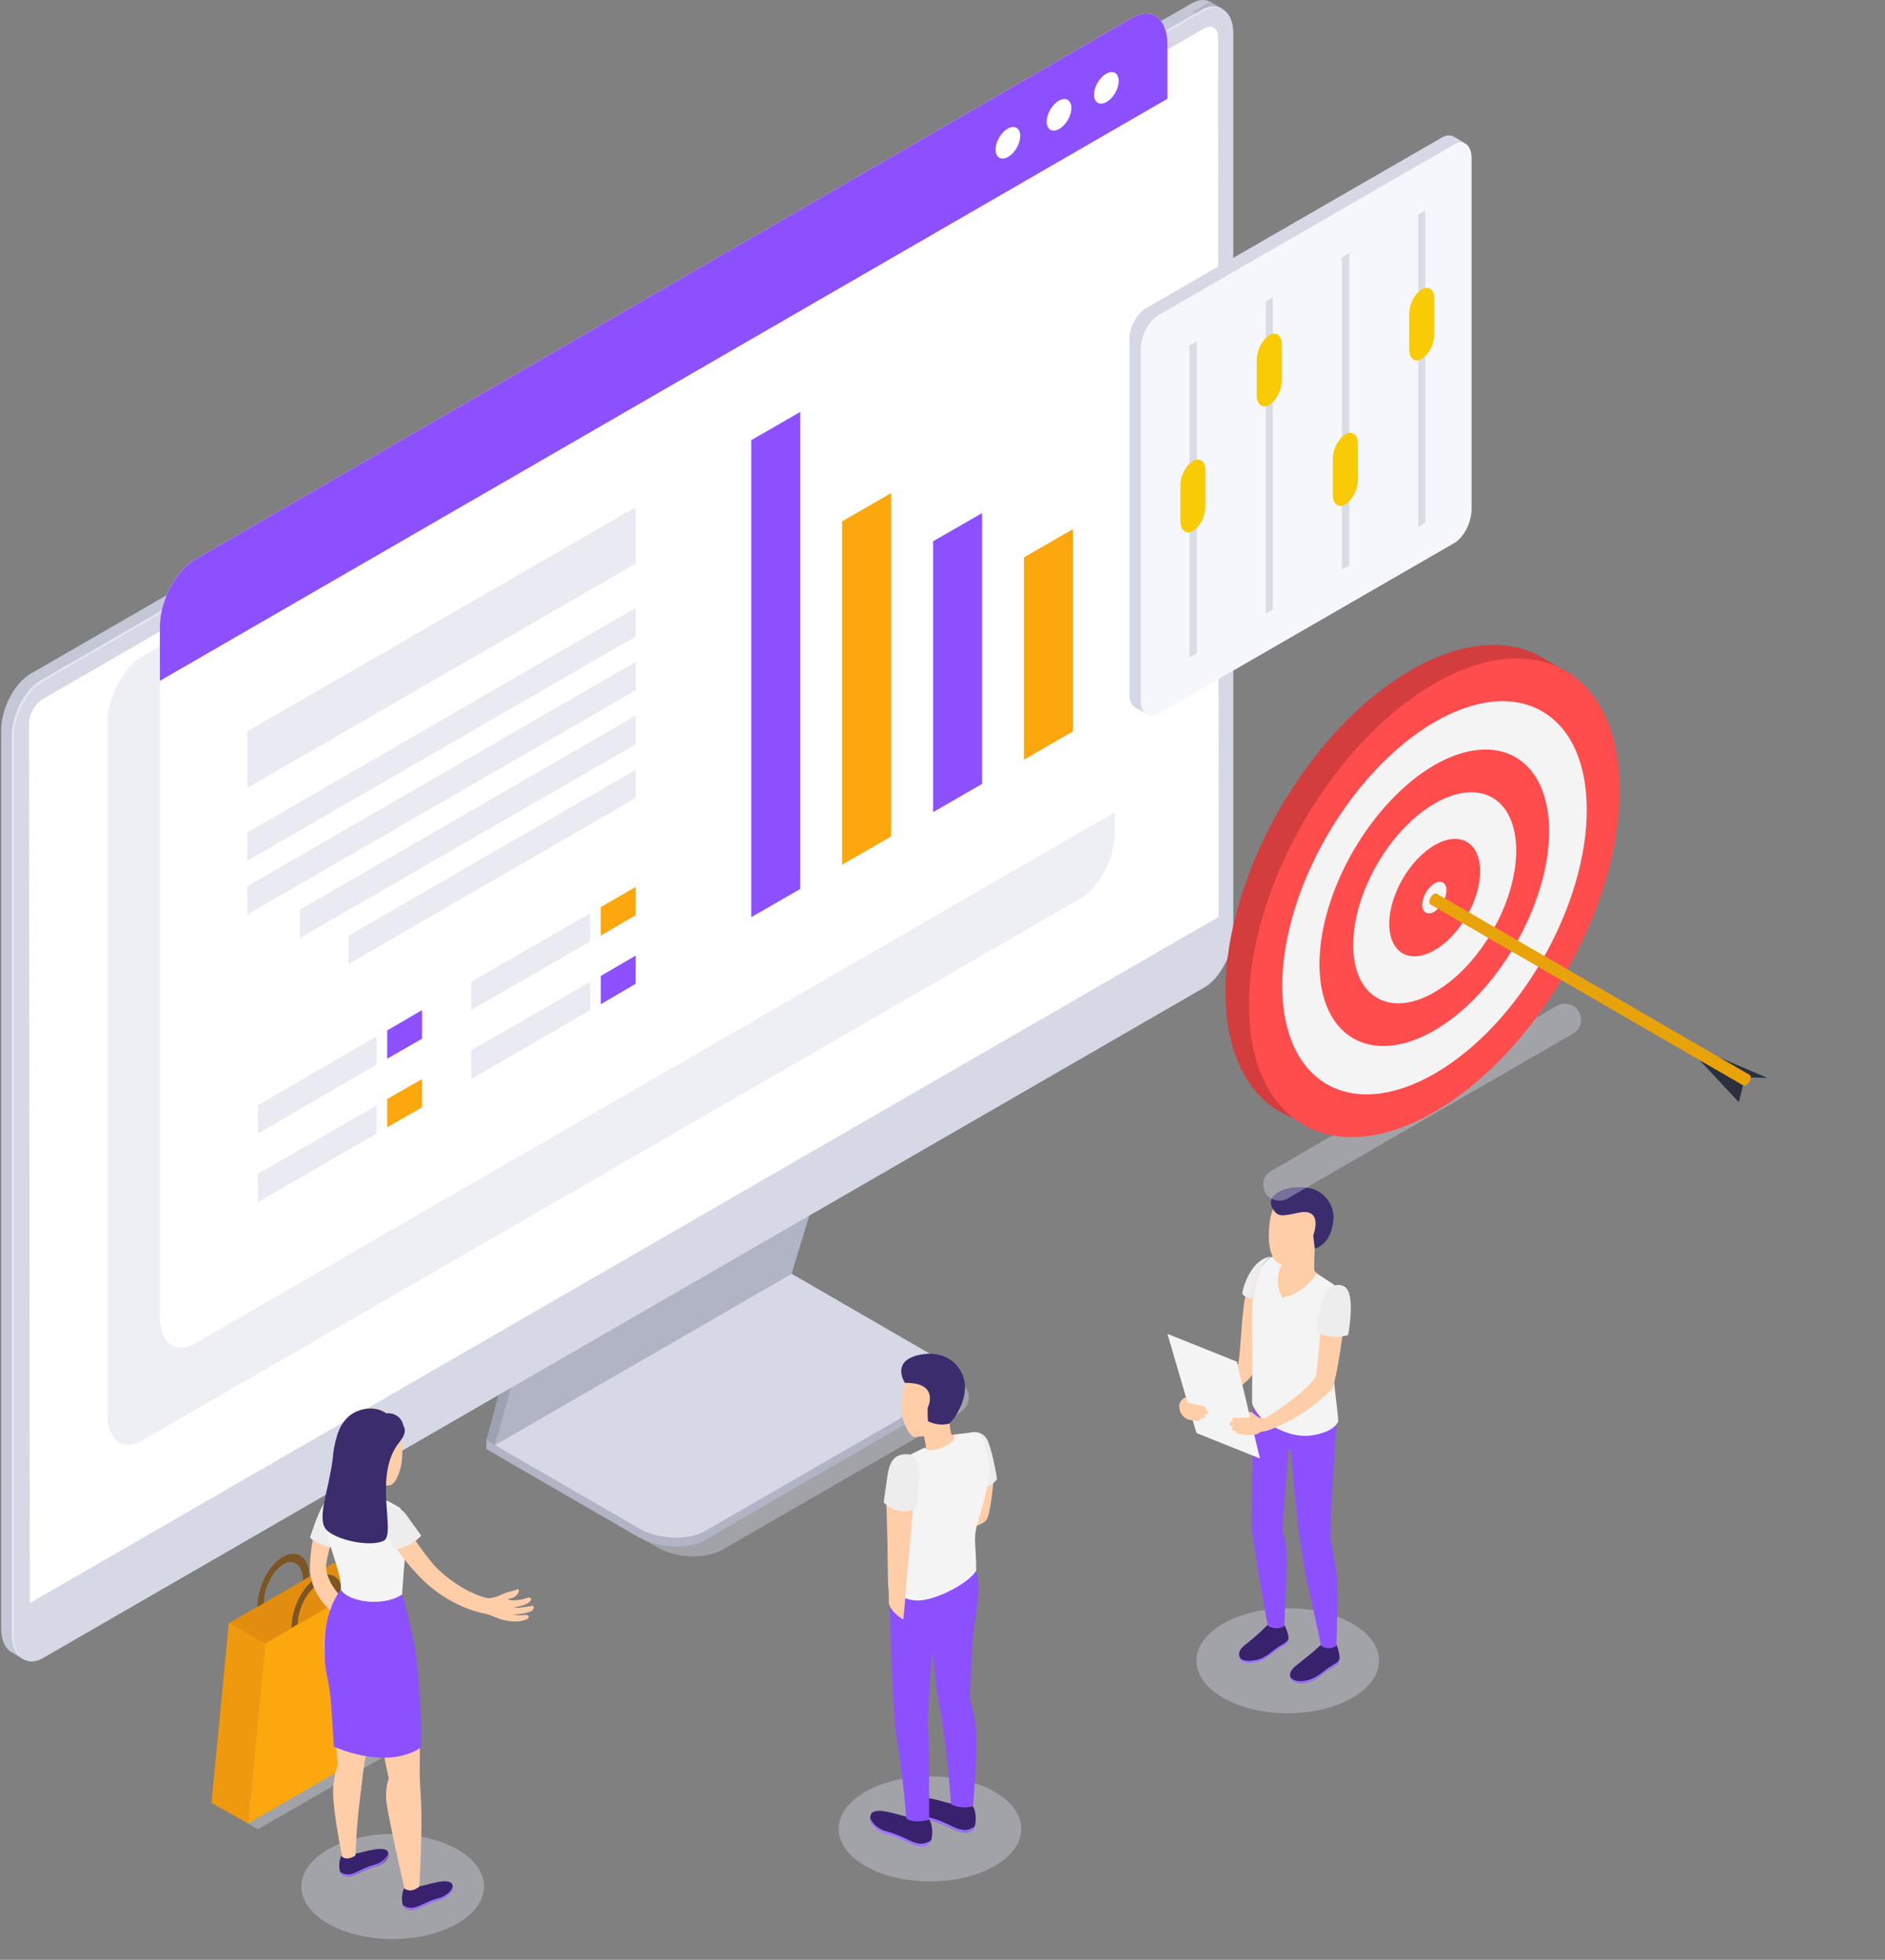 <?xml version="1.0" encoding="utf-8"?>
<!-- Generator: Adobe Illustrator 23.0.4, SVG Export Plug-In . SVG Version: 6.00 Build 0)  -->
<svg version="1.1" id="Layer_1" xmlns="http://www.w3.org/2000/svg" xmlns:xlink="http://www.w3.org/1999/xlink" x="0px" y="0px"
	 viewBox="0 0 481 500" style="enable-background:new 0 0 481 500;" xml:space="preserve">
<rect x="0" y="0" width="481" height="500" fill="#808080" stroke="none"/>
<style type="text/css">
	.st0{opacity:0.4;fill:#D6D8E5;enable-background:new    ;}
	.st1{fill:#B1B4C4;}
	.st2{fill:#D6D8E5;}
	.st3{fill:#9EA1AF;}
	.st4{fill:#C4C7D6;}
	.st5{fill:#E4E7F2;}
	.st6{fill:#FFFFFF;}
	.st7{fill:#FFCEA9;}
	.st8{fill:#EDEDED;}
	.st9{fill:#38226D;}
	.st10{fill:#9C73FF;}
	.st11{fill:#8C50FF;}
	.st12{fill:#F4F4F4;}
	.st13{fill:#3A2C6D;}
	.st14{fill:#FCA70D;}
	.st15{fill:#E9EAF2;}
	.st16{fill:#E28C10;}
	.st17{fill:#EF990F;}
	.st18{fill:#7C5522;}
	.st19{fill:#D33D3D;}
	.st20{fill:#FF4D4D;}
	.st21{fill:#2B303F;}
	.st22{fill:#E8A30A;}
	.st23{fill:#F5F7FC;}
	.st24{fill:#DADCE5;}
	.st25{fill:#F9CB07;}
</style>
<title>Degital_marketing_SVG</title>
<g id="Слой_1-2">
	<g id="monitor">
		<path class="st0" d="M184.3,395.4l60-34.6c4.3-2.5,3.8-6.9-1.2-9.8l-38.9-22.5l-75.7,43.7l38.9,22.4
			C172.4,397.6,179.9,397.9,184.3,395.4z"/>
		<path class="st1" d="M179.9,392.9l60-34.7c4.3-2.5,3.8-6.9-1.2-9.8L199.8,326l-75.7,43.7l38.9,22.5
			C168,395,175.6,395.4,179.9,392.9z"/>
		<polygon class="st1" points="124.1,369.7 124.1,367.4 127.6,369.4 		"/>
		<polygon class="st1" points="242.8,354.1 242.8,351.8 239.2,353.2 		"/>
		<path class="st2" d="M179.9,390.6l60-34.6c4.3-2.5,3.8-6.9-1.2-9.8l-38.9-22.5l-75.7,43.7l38.9,22.5
			C168,392.8,175.6,393.1,179.9,390.6z"/>
		<polygon class="st3" points="199.6,323.8 209,292.7 132.4,336.6 124.1,367.4 		"/>
		<path class="st3" d="M126.3,368.7l-2.2-1.3l3.3-2.6L126.3,368.7z"/>
		<polygon class="st1" points="202,325 211.4,293.9 134.9,337.8 126.3,368.7 		"/>
		<path class="st4" d="M7.8,421.1l296.2-171c4.1-2.4,7.5-8.8,7.5-14.4V6.6c0-5.5-3.4-8.1-7.5-5.7L7.8,171.9
			c-4.1,2.4-7.5,8.8-7.5,14.4v229.1C0.3,420.9,3.6,423.5,7.8,421.1z"/>
		<polygon class="st4" points="6.2,423.5 3,421.5 4.4,411.8 		"/>
		<path class="st1" d="M312,2.3l-3.2-1.9l-4.6,2.7c0,0,4.9,0.8,5.1,0.7S312,2.3,312,2.3z"/>
		<path class="st5" d="M10.5,422.6l296.2-171c4.2-2.4,7.5-8.8,7.5-14.4V8.2c0-5.5-3.4-8.1-7.5-5.7l-296.2,171
			c-4.2,2.4-7.5,8.8-7.5,14.4V417C3,422.5,6.3,425,10.5,422.6z"/>
		<path class="st2" d="M11,423l296.2-171c4.2-2.4,7.5-8.8,7.5-14.4V8.5c0-5.5-3.4-8.1-7.5-5.7L11,173.8c-4.1,2.4-7.5,8.8-7.5,14.4
			v229.1C3.5,422.8,6.9,425.4,11,423z"/>
		<path class="st6" d="M7.6,409L311,233.9L310.8,9.4c0-2.3-1.6-3.2-3.6-2.1L11,178.3c-2.1,1.4-3.5,3.7-3.6,6.2L7.6,409z"/>
	</g>
	<ellipse class="st0" cx="100.2" cy="481.3" rx="23.3" ry="13.4"/>
	<ellipse class="st0" cx="237.3" cy="466.6" rx="23.3" ry="13.4"/>
	<ellipse class="st0" cx="328.6" cy="423.7" rx="23.3" ry="13.4"/>
	<g id="Men_4">
		<path class="st7" d="M253.6,376.6c0,0-0.7,9.9-2,11.3s-5.7,2.4-5.7,2.4l-3.4,5.5c0,0,3.1-17.7,3.8-18.1
			C246.9,377.4,253.6,376.6,253.6,376.6z"/>
		<path id="_Контур_" class="st8" d="M247.1,365.7c1.7-0.8,3.7-0.2,4.7,1.4c1.2,2.1,2.5,9.1,2.6,10.3c0,0-1.7,2.4-4.4,2
			L247.1,365.7z"/>
		<path class="st9" d="M237.1,464.2c-1.8,0.5-3.8,0.3-5.5-0.7c-1.3,0-8.5-3-9.4-0.5c-0.9,2.2,2.2,4.3,3.9,4.7c3.6,0.9,6.3,2.7,7.7,3
			c1.1,0.2,2.5,0.4,3.3-0.5C238.2,469.4,238.1,465.6,237.1,464.2z"/>
		<path class="st10" d="M233.8,470.2c-1.4-0.3-4.1-2.1-7.7-3c-1.4-0.3-3.8-1.9-4-3.6c-0.3,2.1,2.5,3.9,4,4.3c3.6,0.9,6.3,2.7,7.7,3
			c1.1,0.2,2.5,0.4,3.3-0.5c0.2-0.2,0.4-0.5,0.5-0.9C236.5,470.3,235.1,470.6,233.8,470.2z"/>
		<path class="st9" d="M248.2,460.8c-1.8,0.5-3.8,0.3-5.5-0.7c-1.3,0-8.5-3-9.4-0.5c-0.8,2.2,2.2,4.3,3.9,4.7c3.6,0.9,6.3,2.7,7.7,3
			c1.1,0.2,2.5,0.4,3.3-0.5C249.3,465.9,249.2,462.1,248.2,460.8z"/>
		<path class="st10" d="M244.9,466.7c-1.4-0.3-4.1-2.1-7.7-3c-1.4-0.3-3.8-1.9-4-3.7c-0.3,2.1,2.5,3.9,4,4.3c3.6,0.9,6.3,2.7,7.7,3
			c1.1,0.2,2.5,0.4,3.3-0.5c0.2-0.2,0.4-0.5,0.5-0.9C247.7,466.9,246.2,467.1,244.9,466.7z"/>
		<path id="_Контур_2" class="st11" d="M249,440.7c-0.3-2.7-0.9-5.3-1.6-7.8c0,0,0.5-6.8,0.7-13.1c0.3-7.3,2.8-13.7,0.8-19.5
			l-22.1,4.9c0,0,1.1,29,1.4,32.5c0.2,2.7,0.5,5.4,1,8.1c1,5.6,2.1,18.2,2.1,18.2c2.4,1.4,5.8,0.2,5.8,0.2s0-15.8-0.1-19.8
			c-0.2-5-0.3-4.6-0.3-4.6l0.7-12.3l0.5-6.1c0,0,0.6,4.5,1,8.5c0.4,3.5,1.2,6.7,2.1,13.2c0.8,5.7,1.7,17.2,1.7,17.2
			c2.4,1.4,5.6,0.4,5.6,0.4S249.6,445.6,249,440.7z"/>
		<path id="_Контур_3" class="st7" d="M245.9,365.8c-1.7,0.1-3,0.5-3.2,0c-0.2-0.9-0.3-1.8-0.4-2.7c0.2-0.5,0.4-1,0.4-1
			c2.1-1.3,2.8-3.6,3.1-6.3c0.5-4.6-2-8.6-6.6-9.1c-4.3-0.5-7.5,2.6-8.4,6.8c-0.4,2.1-1.4,6-0.1,9.4c0.7,1.9,1.6,3.4,2.5,3.7
			c0.9,0,1.7-0.1,2.6-0.2l0,0l0.4,2.1c0.2,0.8,0.1,1.3-1.5,2.3s2.5,3.1,5.2,2.9c2.7-0.2,5.7-1.8,6.5-3.6
			C247.2,368,247.1,365.7,245.9,365.8z"/>
		<path id="_Контур_4" class="st12" d="M243.4,366c0.5,1.2-0.7,2.6-3.9,3.6c-3.2,1-3.5-0.3-3.5-0.3c-2.1,1-4.2,2-6.2,3.2
			c-1.9,1.3-2.8,5.2-3,11.8c-0.3,7.6-0.3,18.9-0.1,20.8c0,0,3.6,3.6,8.2,3.2c4.6-0.4,12.3-4.4,14.2-7.6c0-6.7-0.8-7.8,0.2-11.6
			c2.5-8.8,3.8-12.4,2.6-18.2c-1-4.8-2.4-5.4-4.3-5.4C246.2,365.7,244.8,365.8,243.4,366z"/>
		<path class="st7" d="M230.7,411.1l2.3-26.5l-4.9-2.6l-1.9,1.6l0.6,23.8l0,0v0.6l0,0v0.8c0,0-0.1,2,3.7,4.4c0,0,0.1-0.6,0.1-1.2
			l0,0L230.7,411.1L230.7,411.1z"/>
		<path id="_Контур_5" class="st8" d="M231.3,371c-2.6,0-4.2,1.3-4.8,5.2s-1,7.1-1,7.1c1.2,1.3,2.8,2.1,4.5,2.2
			c3.1,0.4,4-1.2,4-1.2s0.3-4.1,0.5-6.9S234.4,371,231.3,371z"/>
		<path class="st13" d="M230.9,352.8c0,0-4-6,4.6-7.3c6.2-0.9,10.2,3.1,10.7,7.5c0.4,4.1-2.1,8.5-4,10.2c-1.8,0.5-3.7,0.2-5.4-0.6
			c-0.1-1.1-0.1-2.3-0.1-3.4C236.8,359.1,239.9,352.7,230.9,352.8z"/>
	</g>
	<path class="st0" d="M36.3,367.5l239.3-138.2c4.9-2.8,8.9-10.5,8.9-17.1V36.1c0-6.6-4-9.6-8.9-6.8L36.3,167.5
		c-4.9,2.9-8.9,10.5-8.9,17.1v176.2C27.4,367.4,31.4,370.4,36.3,367.5z"/>
	<path class="st6" d="M49.7,342.8L289,204.6c4.9-2.9,8.9-10.5,8.9-17.1V11.3c0-6.6-4-9.6-8.9-6.8L49.7,142.8
		c-4.9,2.9-8.9,10.5-8.9,17.1V336C40.8,342.6,44.8,345.6,49.7,342.8z"/>
	<path class="st11" d="M40.8,173.7L297.9,25.2V11.3c0-6.6-4-9.6-8.9-6.8L49.7,142.8c-4.9,2.9-8.9,10.5-8.9,17.1L40.8,173.7z"/>
	<ellipse transform="matrix(0.5 -0.866 0.866 0.5 121.771 255.687)" class="st6" cx="282.3" cy="22.4" rx="4.4" ry="2.6"/>
	<ellipse transform="matrix(0.498 -0.867 0.867 0.498 97.498 241.378)" class="st6" cx="257.3" cy="36.4" rx="4.4" ry="2.6"/>
	<ellipse transform="matrix(0.5 -0.866 0.866 0.5 109.718 248.726)" class="st6" cx="270.3" cy="29.3" rx="4.4" ry="2.6"/>
	<polygon class="st14" points="261.3,193.8 273.8,186.6 273.8,135 261.3,142.2 	"/>
	<polygon class="st14" points="214.9,220.6 227.4,213.4 227.4,125.8 214.9,133 	"/>
	<polygon class="st11" points="238.1,207.2 250.6,200 250.6,130.9 238.1,138.1 	"/>
	<polygon class="st11" points="191.7,234 204.2,226.8 204.2,105.1 191.7,112.3 	"/>
	<polygon class="st15" points="63.1,201 162.2,143.8 162.2,129.4 63.1,186.6 	"/>
	<polygon class="st15" points="63.1,219.6 162.2,162.4 162.2,155.1 63.1,212.4 	"/>
	<polygon class="st15" points="63.1,233.3 162.2,176.1 162.2,168.9 63.1,226.1 	"/>
	<polygon class="st15" points="76.5,239.3 162.2,189.9 162.2,182.6 76.5,232.1 	"/>
	<polygon class="st15" points="89,245.9 162.2,203.6 162.2,196.4 89,238.7 	"/>
	<polygon class="st15" points="120.2,257.7 150.6,240.2 150.6,233 120.2,250.5 	"/>
	<polygon class="st14" points="153.3,238.7 162.2,233.5 162.2,226.3 153.3,231.4 	"/>
	<polygon class="st15" points="120.2,275.3 150.6,257.7 150.6,250.5 120.2,268 	"/>
	<polygon class="st11" points="153.3,256.2 162.2,251 162.2,243.8 153.3,249 	"/>
	<polygon class="st15" points="65.8,289.2 96.1,271.6 96.1,264.4 65.8,282 	"/>
	<polygon class="st11" points="98.8,270.1 107.7,265 107.7,257.7 98.8,262.9 	"/>
	<polygon class="st15" points="65.8,306.7 96.1,289.2 96.1,282 65.8,299.5 	"/>
	<polygon class="st14" points="98.8,287.6 107.7,282.5 107.7,275.3 98.8,280.4 	"/>
	<polygon class="st0" points="65.8,466.7 100.5,446.7 92.4,442 57.8,462 	"/>
	<polygon class="st16" points="54,460 89.7,439.4 85.2,398.7 58.4,414.1 	"/>
	<polygon class="st14" points="63.3,465.2 99,444.6 94.5,403.8 67.7,419.3 	"/>
	<polygon class="st17" points="63.3,465.2 54,460 58.4,414.1 67.7,419.3 	"/>
	<polygon class="st16" points="94.5,403.8 85.2,398.7 86.3,408.6 	"/>
	<path class="st18" d="M74.4,415.3l1.6-1c0-3.8,2.3-8.3,5-9.9s5,0.2,5,4.1l1.6-1c0-4.9-3-7.1-6.7-5S74.4,410.4,74.4,415.3z"/>
	<path class="st18" d="M65.7,410l1.6-1c0-3.9,2.3-8.3,5-9.9s5,0.2,5,4.1l1.6-1c0-4.9-3-7.1-6.7-5S65.7,405.1,65.7,410z"/>
	<g id="Girl_4">
		<path id="_Контур_6" class="st7" d="M86,380.3c-2,0.6-3.1,2.8-4.8,7.4c-1.4,4.2-2.2,8.7-2.1,13.2c0.5,4.4,2.4,7.8,6.8,11.4
			l2.1-3.9c0,0-4.3-3.8-4.8-8.2c-0.2-2.5,2.6-10.8,2.6-11S86,380.3,86,380.3z"/>
		<path class="st9" d="M103.2,481.7c1.3,0.4,2.8,0.2,4-0.5c1.1,0,7.4-2.5,8.2-0.4c0.7,1.8-1.8,3.5-3.2,3.9c-3,0.7-5.1,2.2-6.3,2.4
			c-0.9,0.3-1.9,0.2-2.7-0.4C102.3,485.9,102.4,482.8,103.2,481.7z"/>
		<path class="st10" d="M105.9,486.6c1.2-0.2,3.4-1.7,6.3-2.4c1.1-0.3,3.1-1.5,3.3-3c0.3,1.7-2,3.2-3.3,3.5c-3,0.7-5.1,2.2-6.3,2.4
			c-0.9,0.3-1.9,0.2-2.7-0.4c-0.2-0.2-0.3-0.4-0.4-0.7C103.7,486.7,104.8,486.9,105.9,486.6z"/>
		<path class="st9" d="M87.2,473.4c1.2,0.4,2.5,0.2,3.5-0.5c1,0,7.5-2.4,8.3-0.4c0.7,1.8-1.8,3.4-3.1,3.7c-2.8,0.7-5,2.1-6.1,2.4
			c-0.9,0.3-1.9,0.2-2.6-0.4C86.3,477.4,86.4,474.4,87.2,473.4z"/>
		<path class="st10" d="M89.7,478.1c1.1-0.2,3.2-1.7,6.1-2.4c1.1-0.3,3-1.5,3.2-2.9c0.2,1.6-2,3.1-3.2,3.4c-2.8,0.7-5,2.1-6.1,2.4
			c-0.9,0.3-1.9,0.2-2.6-0.4c-0.2-0.2-0.3-0.4-0.4-0.7C87.6,478.2,88.7,478.4,89.7,478.1z"/>
		<path id="_Контур_7" class="st7" d="M85,457.3c0-2.4,0.4-4.8,1.2-7.1c0,0-0.8-9.8-1.5-16.1c-0.9-9.4-2.4-10.4-2-16.1
			c0.4-5.3,3.4-8.8,4.2-12.4l15.4,1.2c0,0,1.3,4.4,3.1,13.1s1.8,19,1.7,32.8c0,3.5,0.6,6.6,0.4,15.4c-0.1,5.9-0.5,13.2-0.5,13.2
			c-2.3,1.9-3.8,0.5-3.8,0.5s-4-17.5-4.5-21.5c-0.4-2.2-0.2-4.5,0.5-6.6c0,0-1.2-5.5-2-9.8c-1-5.3-3.6-16.7-3.6-16.7
			s0.4,17.5-0.3,21s-0.9,6.5-1.5,11.2c-0.8,5.7-1.1,14-1.1,14c-2.4,1.5-3.4,0.3-3.4,0.3S85,462.3,85,457.3z"/>
		<path class="st11" d="M87.1,405.6c-1.6,1.6-4.3,6.7-4.3,14.3c0,8.6,1.2,6.8,1.8,16.3l0.6,9.4c0,0,12.9,6.1,22,0.4
			c0.8-1.8-0.3-21.6-1.9-28.7s-2.7-10.5-2.7-10.5S90.8,410,87.1,405.6z"/>
		<path id="_Контур_8" class="st7" d="M86.9,380.2c3.3-0.2,3.6,0.4,3.9-0.8c0.1-0.4,0.3-3.3,0.3-3.3c-0.3-0.4-0.6-0.8-0.8-1.2
			c-4-2.4-5.2-7.6-2.8-11.6c1.4-2.2,3.7-3.7,6.3-4c4.4-0.5,7.6,2.6,8.4,6.8c0.5,2.1,0.9,6.3-0.4,9.7c-0.7,1.9-1.4,3.3-3.1,3.2
			c-0.6-0.1-1.1-0.2-1.7-0.3c-0.1,0.8-0.1,1.6-0.1,2.4c0,0.8-0.1,1.3,1.5,2.3s-2.5,3.1-5.2,2.9s-5.7-1.8-6.6-3.6
			C85.7,380.8,85.3,380.3,86.9,380.2z"/>
		<path class="st8" d="M84.5,394.8c0,0-3.7-0.8-5.4-2.5c0,0,2.2-7,3.6-8.7s2.8,9.5,2.8,9.5L84.5,394.8z"/>
		<path id="_Контур_9" class="st12" d="M90.1,380.1c-0.6,0.8-0.7,1.7,1.7,2.3c1.7,0.5,3.5,0.3,5.1-0.4
			c1.8,0.8,3.6,1.7,5.3,2.8c2,6.6,0.4,7.4,1.2,12.1c-0.3,2.4-0.7,8.5-0.8,9.9c-4.5,3.1-13.5,2.1-15.6-1.2c0-1.1-0.1-2.2-0.3-3.3
			c-2.1-7.9-3.8-10-3.2-16c0.3-3.4,0.6-5.1,2.4-6C87.3,380.1,88.7,380,90.1,380.1z"/>
		<path id="_Контур_10" class="st7" d="M131.2,405.8c-1,0.2-2,0.5-3,0.9c-0.9,0.5-1.9,0.8-2.9,1c-1.1,0.2-2.8-0.4-5.8-1.8
			c-3.2-1.7-6.2-3.9-8.7-6.5c-2.8-3.4-5.4-7-7.6-10.8c-1.3-2.3-2.9-2.9-4.3-2.5c-1.7,0.6-1.9,2.2,0,5.4c2.4,4.1,5.3,7.9,8.7,11.3
			c2.6,2.6,5.7,4.8,9,6.4c2.4,1.2,5,2.1,7.6,2.6c0.9,0.2,1.6,0.6,3.3,1.2c1.7,0.6,3.5,0.8,5.3,0.6c1.5-0.3,2-0.6,2.1-1
			s-0.2-0.6-0.9-0.6c-1.1,0.2-2.2,0.1-3.3-0.1c0,0,1.5,0,2.4-0.2c0.8-0.1,1.6-0.3,2.4-0.6c0.7-0.3,1-1.5,0.3-1.4s-1.2,0.2-2.6,0.4
			c-0.7,0.1-1.4,0.1-2.2,0c0.9-0.1,1.8-0.4,2.6-0.6c0.7-0.2,1.3-0.6,1.8-1.1c0.2-0.3,0.2-1-0.7-0.8c-1,0.4-2.1,0.6-3.2,0.7
			c-1.1,0-1.9-0.1-1.8-0.3s0.8-0.1,1.6-0.6s1.3-1.4,1-1.8S132.1,405.5,131.2,405.8z"/>
		<path class="st8" d="M100.7,395.3c2.6-0.4,5-1.6,6.8-3.5l-4.1-5.7c0,0-2.3-2.9-5.4-1.3c0,0-2.3,0.2,0,5.1
			C98.8,391.8,99.7,393.6,100.7,395.3z"/>
		<path class="st13" d="M102.9,363.7c-0.3-2-2.3-3.4-4.3-3.1c-1.4-1-3.2-1.4-4.9-1.2c-3.9,0.4-6.5,2.9-7.7,6.9c-0.6,2-1,4-1.1,6
			c-1.2,8.7-4.3,15.6-1.4,18.2s11.1,4.2,14.4,2.6s-2.8-16.6,3.9-25C103.5,366,103.6,364.7,102.9,363.7z"/>
	</g>
	<g id="Men_13">
		<path class="st9" d="M340.9,419.5c-1.5,1.2-3.8,0.1-3.9,0.2c-1.8,1.7-3.7,3.2-5.6,4.7c-1,0.8-2.4,1.8-2.2,3.2
			c0.5,2.6,4.6,1.8,6.1,1s2.8-2.1,4.3-3c1-0.6,2.1-1,2.2-2.3C342,422.5,341.2,419.5,340.9,419.5z"/>
		<path class="st10" d="M341.9,422.8c-0.2,1.3-1.2,1.6-2.3,2.3c-1.5,0.9-2.8,2.3-4.4,3c-1.5,0.8-5,1.5-6-0.4
			c0.5,2.5,4.6,1.7,6.1,0.9s2.8-2.1,4.3-3c1-0.6,2.1-1,2.2-2.3C341.9,423.1,341.9,422.9,341.9,422.8z"/>
		<path class="st9" d="M327.7,414.6c-1.5,1.2-4.2-0.1-4.3,0c-1.6,1.6-3.2,3.1-5,4.5c-1,0.8-2.4,1.8-2.2,3.2c0.5,2.6,4.6,1.8,6.1,1
			c1.6-0.8,2.8-2.1,4.3-3c1-0.6,2.1-1,2.2-2.3C328.9,417.2,327.9,414.6,327.7,414.6z"/>
		<path class="st10" d="M328.8,417.7c-0.2,1.3-1.2,1.6-2.3,2.3c-1.5,0.9-2.8,2.3-4.4,3c-1.5,0.7-5,1.4-6-0.4
			c0.5,2.5,4.6,1.7,6.1,0.9s2.8-2.1,4.3-3c1-0.6,2.1-1,2.2-2.3C328.8,418,328.8,417.8,328.8,417.7z"/>
		<path id="_Контур_11" class="st11" d="M341,363.2c-0.1,2.3-0.8,12.3-1.1,17.6s-0.4,11.8-0.4,11.8s0.9,3.9,1.5,8.4
			s0,18.9,0,18.9c-1.2,0.8-2.7,0.8-3.9,0c0,0-2.4-11.5-3.6-16.6c-1.1-5.2-1.3-8.1-1.9-11.4c-0.7-3.9-2.2-22-2.2-22h-0.6l-1.6,20.4
			c0.5,1.5,0.8,3.1,1,4.6c0.4,3.3-0.5,20-0.5,20c-1.3,0.7-3,0.7-4.2-0.2c0,0-4.1-22.2-4.1-25.5c0-2.2,0.4-31.6,0.4-31.6L341,363.2z"
			/>
		<path id="_Контур_12" class="st7" d="M335.5,318.6c0,0-0.3,5-0.1,5.5c0.1,0.5,2.3,1.9,3,2.5c0.6,0.5-3.5,4.6-5.5,5.5
			s-8.3-1.5-8.5-4.6s1.1-5.7,2.1-5.9S335.5,318.6,335.5,318.6z"/>
		<path class="st7" d="M321.7,328c-0.3-2.2,1.2-4.3-0.2-6.1c-5,4.9-4.3,17.7-5.5,26c-3.7,3.9-11.1,7.6-13.2,8.6
			c-0.4,0.2-0.7,0.4-0.6,0.8c0.3,1.4,0.9,2.6,1.7,3.8c4.9-2.1,8.4-3.3,14.6-9.1c0.6-0.6,1.1-1.3,1.5-2
			C321.8,344.6,322.2,331.8,321.7,328z"/>
		<path id="_Контур_13" class="st12" d="M336,325c0,0-3.6,5.4-8.7,6c-1.6-1.6-1.8-7.2,0.5-9c0,0-2-1.6-3.4-1.3
			c-1.5,0.9-2.6,2.3-3.1,4c-1.3,3.7-1.9,7.7-1.8,11.6c0.1,5.3,0,21.6,0,21.6s0.7,3.5,5.3,6s8,2.8,11.1,2.1c2.6-0.6,4.7-1.5,5.6-3.4
			c-0.2-3.7-1.9-13.5-1.3-18.2s1.6-8.2,1.9-12c0.3-3.8-0.5-3.7-2.4-5.1C338.5,326.5,337.3,325.7,336,325z"/>
		<path id="_Контур_14" class="st7" d="M324.1,311.1L324.1,311.1c0.6-3.9,3.4-6.9,7.4-6.6c4.3,0.2,7.6,3.8,7.3,8.1
			c-0.1,2.4-1.4,4.7-3.4,6c-0.1,0.6-0.4,1.2-0.6,1.7c-1.4,1.7-5.7,2.7-7,2.5c-1.5-0.1-2.8-1.2-3.2-2.6
			C323.3,317.2,323.8,313.1,324.1,311.1z"/>
		<path class="st13" d="M335.5,318.6L335.5,318.6l-0.4-3.4c0,0,2.8-7.2-3.8-5.8c-4.3,0.9-5.4,1.3-6.8-1.6c-1.3-2.9,3.3-5.5,8.9-4.8
			c4,0.4,6.9,3.8,6.9,7.8C340.1,312.9,339.5,317.2,335.5,318.6z"/>
		<path class="st7" d="M343.2,330.1c-1.9-0.5-0.5-0.1-1.9-0.5c-5,4.9-4.3,13.2-5.5,21.5c-2.7,4.5-12.9,10.7-12.9,10.7
			c-0.1,0.9,0.2,1.1,1.3,2.9c5.7-2.2,10.8-5.5,15.1-9.8c0.2-0.2,0.6-0.3,0.7-0.6C341.7,349,343.7,334,343.2,330.1z"/>
		<polygon class="st12" points="297.9,340.3 305.3,365.6 321.5,372.1 315.6,347.4 		"/>
		<path class="st7" d="M325.4,361.9c-0.2-0.9-0.9-0.6-1.6-0.4c-0.8,0.3-1.6,0.4-2.4,0.2c-0.6-0.3-1.2-0.7-1.7-1.2
			c-0.3-0.2-0.7-0.3-1.1-0.3c0,0.2,0.4,1.5,0.4,1.5s-3.6,0-3.9,0c-0.3-0.1-0.6,0.1-0.7,0.5c0,0.2,0,0.4,0.2,0.5h-0.2
			c-0.7-0.2-1,1-0.3,1.1l0.6,0.1c-0.5,0.2-0.6,1,0,1.1h0.2c0.1,0,0.2,0,0.3,0h0.1c-0.1,0.3,0.2,0.7,0.5,0.8c0,0,0,0,0,0
			c1.7,0.2,4.3,0.9,5.9-0.5c1.1-0.1,2.2-0.4,3.1-0.9C325.7,363.9,325.7,362.9,325.4,361.9z"/>
		<path class="st7" d="M307.7,359.8h-0.2c0.3-0.2,0.3-0.6,0.1-0.8c-0.1-0.2-0.3-0.3-0.5-0.3c-0.4,0-4-0.8-4-0.8l-0.4-1.5
			c0-0.1-0.6,0.3-0.6,0.3c-0.6,0.4-1.1,1.1-1.2,1.8c0,1,0.3,2.1,1,2.8c0.7,0.7,1.5,1,2.5,1.1l1.3,0.1c0.3,0,0.7-0.2,0.7-0.6
			c0,0,0,0,0,0h0.2c0.1,0,0.2,0,0.3,0h0.1c0.6,0,0.7-0.8,0.2-1.1c0.2,0,0.4,0,0.6,0C308.5,361,308.4,359.8,307.7,359.8z"/>
		<path class="st8" d="M319.6,331.3c-1,0-2-0.5-2.6-1.2c0.1-1.9,2.5-9,7.3-9.5c-1.3,0.9-2.3,2.2-3,3.6
			C320.6,326.5,320,328.9,319.6,331.3z"/>
		<path class="st8" d="M344,340.6c0,0-4.8,1.6-8.1-1.1c-0.4-0.6,2-8.8,2-8.8s2-4.2,5.1-2.5S344,340.6,344,340.6z"/>
	</g>
</g>
<path class="st0" d="M328.5,305.8l72.9-42.1c2-1.1,2.6-3.6,1.5-5.6c-0.4-0.6-0.9-1.1-1.5-1.5l0,0c-1.3-0.7-2.8-0.7-4.1,0l-72.9,42.1
	c-2,1.1-2.6,3.6-1.5,5.6c0.4,0.8,1.1,1.4,2,1.7l0,0C326.1,306.5,327.4,306.4,328.5,305.8z"/>
<path class="st19" d="M312.7,253c0-30.1,21.2-66.9,47.3-82s47.3-2.8,47.3,27.3s-21.2,66.9-47.3,82
	C333.9,295.4,312.7,283.1,312.7,253z M360,180.8c-21.4,12.4-38.8,42.6-38.8,67.3s17.4,34.8,38.8,22.4c21.4-12.4,38.9-42.6,38.9-67.3
	S381.5,168.5,360,180.8L360,180.8z"/>
<polygon class="st19" points="400,171.4 391.3,166.6 392.6,172.6 "/>
<ellipse transform="matrix(0.5 -0.866 0.866 0.5 -15.313 431.542)" class="st12" cx="366.1" cy="229" rx="60.9" ry="35.2"/>
<path class="st20" d="M318.7,256.4c0-30.1,21.2-66.9,47.3-82c26.1-15,47.3-2.8,47.3,27.3s-21.2,66.9-47.3,82
	C340,298.7,318.7,286.5,318.7,256.4z M366.1,184.2c-21.4,12.4-38.9,42.6-38.9,67.3c0,24.7,17.4,34.8,38.9,22.4s38.8-42.6,38.8-67.3
	S387.5,171.8,366.1,184.2L366.1,184.2z"/>
<path class="st20" d="M336.7,246c0-18.7,13.2-41.4,29.3-50.8c16.2-9.3,29.3-1.7,29.3,16.9s-13.1,41.4-29.3,50.8
	C349.9,272.2,336.7,264.6,336.7,246z M366.1,205c-11.5,6.6-20.8,22.8-20.8,36.1c0,13.3,9.4,18.7,20.8,12
	c11.5-6.6,20.8-22.8,20.8-36.1C386.9,203.7,377.6,198.3,366.1,205L366.1,205z"/>
<path class="st20" d="M354.5,235.7c0-7.4,5.2-16.4,11.6-20.1c6.4-3.7,11.6-0.7,11.6,6.7s-5.2,16.4-11.6,20.1
	C359.7,246.1,354.5,243.1,354.5,235.7z M362.9,230.8c0,2,1.4,2.8,3.1,1.8c1.8-1.2,3-3.2,3.1-5.4c0-2-1.4-2.8-3.1-1.8
	C364.2,226.6,363.1,228.6,362.9,230.8z"/>
<polygon class="st21" points="446.7,274.9 451,275 436.9,269 445.1,274.1 "/>
<ellipse transform="matrix(0.5 -0.866 0.866 0.5 -15.844 523.666)" class="st22" cx="445.6" cy="275.6" rx="1.6" ry="0.9"/>
<ellipse transform="matrix(0.5 -0.866 0.866 0.5 -15.76 431.561)" class="st22" cx="365.9" cy="229.4" rx="1.6" ry="0.9"/>
<polygon class="st21" points="443.7,281.2 444.8,276.9 433.4,269.6 433.9,270.7 "/>
<path class="st22" d="M444.8,276.9c-0.1-0.1-79.7-46.1-79.7-46.1l1.5-2.8l79.8,46.2L444.8,276.9z"/>
<g>
	<path class="st2" d="M292.5,78.6l75.4-43.5c0.8-0.5,1.8-0.7,2.7-0.4l0,0c0.2,0.1,0.4,0.2,0.6,0.3l2.4,1.4l-1.1,1.5
		c0,0.2,0,0.4,0,0.6v89.6c0,3.3-2,7.2-4.5,8.7l-73.9,42.7l-0.9,3l-3.2-1.8c-0.2-0.1-0.3-0.2-0.5-0.3l0,0c-1-0.9-1.5-2.2-1.3-3.5
		V87.3C287.9,84,289.9,80.1,292.5,78.6z"/>
	<path class="st23" d="M295.6,182.1l75.4-43.5c2.5-1.4,4.5-5.3,4.5-8.7V40.3c0-3.3-2-4.9-4.5-3.4l-75.4,43.5
		c-2.5,1.4-4.5,5.3-4.5,8.7v89.6C291.1,182,293.1,183.5,295.6,182.1z"/>
	<polygon class="st24" points="363.7,133.3 361.9,134.4 361.9,54.7 363.7,53.7 	"/>
	<path class="st25" d="M362.8,91.6L362.8,91.6c2-1.4,3.1-3.7,3.2-6.1v-9.3c0-2.3-1.4-3.4-3.2-2.4l0,0c-2,1.4-3.1,3.7-3.2,6.1v9.3
		C359.6,91.5,361,92.6,362.8,91.6z"/>
	<polygon class="st24" points="344.3,144.3 342.4,145.3 342.4,65.7 344.3,64.6 	"/>
	<path class="st25" d="M343.3,128.7L343.3,128.7c2-1.4,3.1-3.7,3.2-6.1v-9.4c0-2.3-1.4-3.4-3.2-2.4l0,0c-2,1.4-3.1,3.7-3.2,6.1v9.4
		C340.2,128.7,341.6,129.7,343.3,128.7z"/>
	<polygon class="st24" points="324.8,155.5 323,156.6 323,76.9 324.8,75.8 	"/>
	<path class="st25" d="M323.9,103.3L323.9,103.3c2-1.4,3.1-3.7,3.2-6.1v-9.3c0-2.3-1.4-3.4-3.2-2.4l0,0c-2,1.4-3.1,3.7-3.2,6.1v9.3
		C320.7,103.2,322.1,104.3,323.9,103.3z"/>
	<polygon class="st24" points="305.4,166.7 303.5,167.8 303.5,88.1 305.4,87.1 	"/>
	<path class="st25" d="M304.4,135.5L304.4,135.5c2-1.4,3.1-3.7,3.2-6.1V120c0-2.3-1.4-3.4-3.2-2.4l0,0c-2,1.4-3.1,3.7-3.2,6.1v9.3
		C301.3,135.4,302.7,136.5,304.4,135.5z"/>
</g>
</svg>
